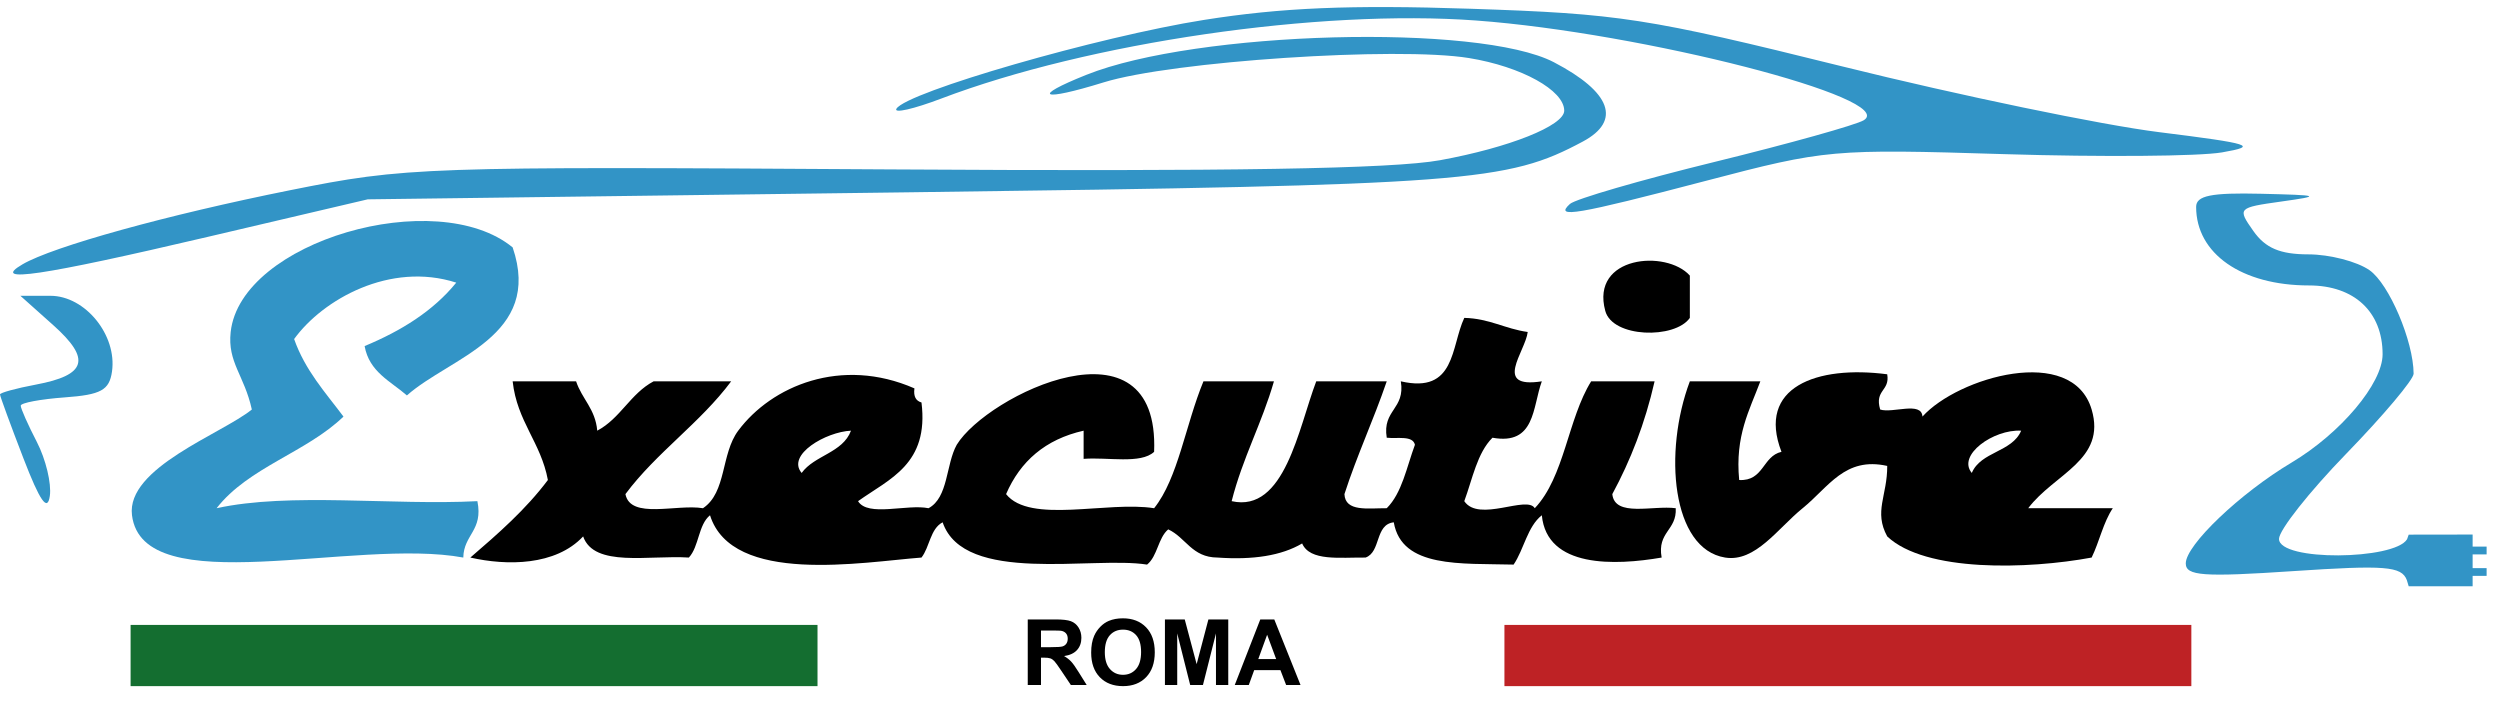 <?xml version="1.0" encoding="UTF-8" standalone="no"?>
<!DOCTYPE svg PUBLIC "-//W3C//DTD SVG 1.1//EN" "http://www.w3.org/Graphics/SVG/1.1/DTD/svg11.dtd">
<svg width="100%" height="100%" viewBox="0 0 181 51" version="1.1" xmlns="http://www.w3.org/2000/svg" xmlns:xlink="http://www.w3.org/1999/xlink" xml:space="preserve" xmlns:serif="http://www.serif.com/" style="fill-rule:evenodd;clip-rule:evenodd;stroke-linejoin:round;stroke-miterlimit:2;">
    <g>
        <path d="M179.018,41.695L179.018,42.448L174.39,42.448C174.39,42.448 174.271,42.04 174.254,41.997C173.87,40.995 172.697,40.903 166.028,41.349C159.516,41.786 158.25,41.695 158.25,40.79C158.25,39.46 162.174,35.719 165.906,33.492C169.47,31.365 172.5,27.762 172.5,25.65C172.5,22.581 170.452,20.666 167.17,20.666C162.301,20.666 159,18.368 159,14.979C159,14.163 160.088,13.942 163.688,14.028C168.001,14.132 168.119,14.177 165.166,14.591C162.009,15.034 161.976,15.068 163.146,16.728C164.016,17.963 165.084,18.416 167.126,18.416C168.66,18.416 170.653,18.932 171.554,19.563C172.971,20.555 174.733,24.692 174.746,27.057C174.748,27.478 172.556,30.082 169.875,32.843C167.194,35.605 165,38.382 165,39.015C165,40.659 173.365,40.548 174.271,39.041C174.284,39.019 174.39,38.708 174.39,38.708L179.018,38.701L179.018,39.574L180.031,39.574L180.031,40.14L179.018,40.14L179.018,41.131L180.031,41.131L180.031,41.695L179.018,41.695ZM1.688,33.162C0.759,30.753 0,28.681 0,28.558C0,28.434 1.169,28.113 2.599,27.845C6.272,27.156 6.61,26.003 3.858,23.544L1.476,21.416L3.652,21.416C6.169,21.416 8.484,24.263 8.109,26.898C7.916,28.249 7.309,28.582 4.688,28.771C2.934,28.898 1.5,29.168 1.5,29.371C1.5,29.574 2.027,30.759 2.671,32.004C3.314,33.249 3.736,35.004 3.608,35.904C3.441,37.077 2.897,36.301 1.688,33.162ZM1.635,19.134C3.848,17.844 12.109,15.556 21,13.772C29.385,12.089 30.597,12.047 64.5,12.265C89.007,12.422 100.824,12.225 104.25,11.601C109.261,10.689 113.25,9.098 113.25,8.013C113.25,6.536 110.144,4.82 106.355,4.203C101.138,3.354 84.834,4.438 79.91,5.962C75.368,7.367 74.603,7.037 78.649,5.419C86.615,2.231 107.085,1.679 112.5,4.505C116.65,6.671 117.407,8.744 114.597,10.248C109.113,13.183 106.297,13.395 66,13.92L26.625,14.432L15,17.159C2.974,19.98 -0.759,20.531 1.635,19.134ZM113.663,14.766C114.054,14.409 118.779,13.037 124.161,11.717C129.543,10.397 134.393,9.041 134.938,8.704C137.463,7.144 118.928,2.375 106.875,1.485C95.514,0.645 78.817,3.082 68.147,7.136C66.141,7.898 64.682,8.228 64.903,7.87C65.651,6.66 79.54,2.65 87.167,1.442C92.785,0.552 97.757,0.343 106.432,0.632C117.282,0.993 119.228,1.295 133.431,4.82C141.849,6.91 152.142,9.045 156.306,9.566C163.029,10.406 163.54,10.57 160.875,11.033C159.225,11.319 152.138,11.377 145.125,11.16C132.656,10.775 132.18,10.818 123.512,13.091C114.121,15.554 112.495,15.831 113.663,14.766Z" style="fill:rgb(50,148,198);"/>
        <path d="M15.681,36.795C20.983,35.632 28.418,36.603 34.563,36.284C34.994,38.416 33.572,38.694 33.543,40.367C25.697,38.91 10.349,43.63 9.556,37.305C9.126,33.868 16.055,31.414 18.233,29.649C17.691,27.172 16.459,26.237 16.701,24.036C17.425,17.458 31.612,13.396 37.116,17.912C39.311,24.344 32.584,25.856 29.46,28.629C28.279,27.598 26.733,26.933 26.398,25.056C29.041,23.956 31.354,22.527 33.033,20.463C28.252,18.922 23.368,21.682 21.295,24.547C22.091,26.812 23.555,28.41 24.867,30.16C22.187,32.754 17.99,33.83 15.681,36.795Z" style="fill:rgb(50,148,198);"/>
        <path d="M122.345,19.953L122.345,23.015C121.267,24.562 116.745,24.469 116.221,22.505C115.139,18.52 120.647,18.055 122.345,19.953Z"/>
        <path d="M106.014,23.015C107.841,23.058 108.962,23.809 110.607,24.036C110.436,25.47 108.043,28.163 111.628,27.608C110.944,29.477 111.17,32.254 108.055,31.691C106.945,32.794 106.61,34.67 106.014,36.284C107.067,37.846 110.556,35.838 111.117,36.795C113.271,34.526 113.505,30.336 115.2,27.608L119.793,27.608C119.099,30.658 118.046,33.346 116.731,35.774C116.909,37.466 119.672,36.574 121.324,36.795C121.408,38.41 119.967,38.5 120.303,40.367C116.927,40.948 111.994,41.143 111.628,37.305C110.581,38.13 110.341,39.761 109.586,40.877C105.775,40.776 101.484,41.153 100.909,37.815C99.532,37.969 99.995,39.963 98.868,40.367C97.016,40.348 94.839,40.653 94.275,39.346C92.778,40.231 90.715,40.549 88.151,40.367C86.287,40.359 85.859,38.917 84.579,38.326C83.841,38.949 83.805,40.273 83.047,40.877C79.093,40.246 69.794,42.352 68.247,37.815C67.35,38.28 67.313,39.604 66.716,40.367C62.458,40.691 53.004,42.389 51.405,37.305C50.555,37.985 50.613,39.574 49.874,40.367C46.999,40.18 43.012,41.105 42.219,38.836C40.222,40.971 36.686,40.968 34.054,40.367C36.065,38.635 38.064,36.892 39.667,34.753C39.162,32.026 37.434,30.523 37.116,27.608L41.709,27.608C42.132,28.885 43.107,29.612 43.24,31.181C44.912,30.301 45.651,28.488 47.323,27.608L52.937,27.608C50.686,30.631 47.532,32.751 45.281,35.774C45.642,37.625 49,36.477 50.895,36.795C52.614,35.649 52.186,32.871 53.447,31.181C55.857,27.948 60.903,25.797 66.205,28.119C66.123,28.712 66.318,29.027 66.716,29.14C67.269,33.606 64.406,34.656 62.123,36.284C62.831,37.448 65.675,36.475 67.226,36.795C68.667,36.025 68.476,33.622 69.268,32.201C71.474,28.601 83.97,22.524 83.558,32.712C82.592,33.617 80.187,33.083 78.454,33.222L78.454,31.181C75.678,31.807 73.868,33.4 72.84,35.774C74.572,37.955 80.182,36.258 83.558,36.795C85.295,34.626 85.824,30.771 87.13,27.608L92.234,27.608C91.36,30.647 89.96,33.16 89.172,36.284C93.019,37.155 94.012,30.98 95.296,27.608L100.4,27.608C99.447,30.399 98.251,32.945 97.337,35.774C97.394,37.077 99.047,36.787 100.4,36.795C101.508,35.692 101.843,33.815 102.441,32.201C102.282,31.509 101.163,31.778 100.4,31.691C100.069,29.66 101.75,29.639 101.42,27.608C105.405,28.53 105.035,25.099 106.014,23.015ZM58.04,34.242C58.966,32.956 61.012,32.792 61.612,31.181C59.802,31.264 56.922,32.925 58.04,34.242Z"/>
        <path d="M136.635,27.098C136.843,28.327 135.703,28.207 136.124,29.649C137.022,29.943 139.123,29.033 139.186,30.16C141.748,27.317 150.032,24.901 151.435,29.649C152.515,33.305 148.731,34.292 146.842,36.795L152.966,36.795C152.28,37.81 151.993,39.225 151.435,40.367C146.822,41.224 139.389,41.439 136.635,38.836C135.647,37.028 136.647,35.888 136.635,33.733C133.567,33.048 132.402,35.264 130.511,36.795C128.718,38.244 127.094,40.723 124.897,40.367C121.024,39.739 120.424,32.713 122.345,27.608L127.449,27.608C126.66,29.714 125.607,31.551 125.917,34.753C127.709,34.844 127.596,33.029 128.979,32.712C127.169,28.022 131.532,26.432 136.635,27.098ZM142.759,34.242C143.409,32.682 145.681,32.742 146.332,31.181C144.325,31.068 141.673,32.958 142.759,34.242Z"/>
        <rect x="9.455" y="45.244" width="49.733" height="4.432" style="fill:rgb(20,110,48);"/>
        <rect x="108.921" y="45.244" width="49.733" height="4.432" style="fill:rgb(190,34,37);"/>
        <path d="M74.409,49.595L74.409,44.847L76.427,44.847C76.934,44.847 77.303,44.89 77.532,44.975C77.762,45.061 77.946,45.212 78.085,45.43C78.223,45.648 78.292,45.898 78.292,46.178C78.292,46.534 78.187,46.829 77.978,47.061C77.768,47.293 77.455,47.44 77.039,47.499C77.246,47.62 77.417,47.753 77.552,47.898C77.687,48.042 77.869,48.299 78.098,48.668L78.677,49.595L77.531,49.595L76.838,48.562C76.592,48.192 76.423,47.96 76.333,47.864C76.242,47.768 76.146,47.702 76.044,47.666C75.943,47.631 75.782,47.613 75.562,47.613L75.368,47.613L75.368,49.595L74.409,49.595ZM75.368,46.855L76.077,46.855C76.537,46.855 76.824,46.836 76.938,46.797C77.053,46.758 77.142,46.691 77.207,46.596C77.272,46.501 77.304,46.382 77.304,46.24C77.304,46.08 77.262,45.951 77.176,45.853C77.091,45.755 76.971,45.693 76.815,45.667C76.737,45.656 76.504,45.65 76.116,45.65L75.368,45.65L75.368,46.855Z" style="fill-rule:nonzero;"/>
        <path d="M79.001,47.25C79.001,46.767 79.073,46.361 79.218,46.033C79.326,45.791 79.473,45.574 79.66,45.382C79.847,45.19 80.051,45.047 80.274,44.954C80.569,44.829 80.91,44.766 81.297,44.766C81.996,44.766 82.556,44.983 82.976,45.417C83.396,45.851 83.606,46.455 83.606,47.227C83.606,47.994 83.397,48.593 82.981,49.026C82.564,49.459 82.007,49.676 81.31,49.676C80.604,49.676 80.043,49.46 79.626,49.03C79.209,48.599 79.001,48.006 79.001,47.25ZM79.989,47.218C79.989,47.755 80.113,48.163 80.361,48.44C80.609,48.718 80.924,48.856 81.307,48.856C81.689,48.856 82.002,48.719 82.247,48.443C82.492,48.168 82.615,47.755 82.615,47.205C82.615,46.661 82.496,46.255 82.257,45.987C82.018,45.72 81.702,45.586 81.307,45.586C80.912,45.586 80.593,45.721 80.351,45.992C80.11,46.263 79.989,46.672 79.989,47.218Z" style="fill-rule:nonzero;"/>
        <path d="M84.341,49.595L84.341,44.847L85.775,44.847L86.637,48.086L87.488,44.847L88.926,44.847L88.926,49.595L88.036,49.595L88.036,45.858L87.093,49.595L86.17,49.595L85.231,45.858L85.231,49.595L84.341,49.595Z" style="fill-rule:nonzero;"/>
        <path d="M94.159,49.595L93.116,49.595L92.702,48.516L90.804,48.516L90.412,49.595L89.396,49.595L91.245,44.847L92.258,44.847L94.159,49.595ZM92.394,47.716L91.74,45.955L91.099,47.716L92.394,47.716Z" style="fill-rule:nonzero;"/>
    </g>
</svg>
